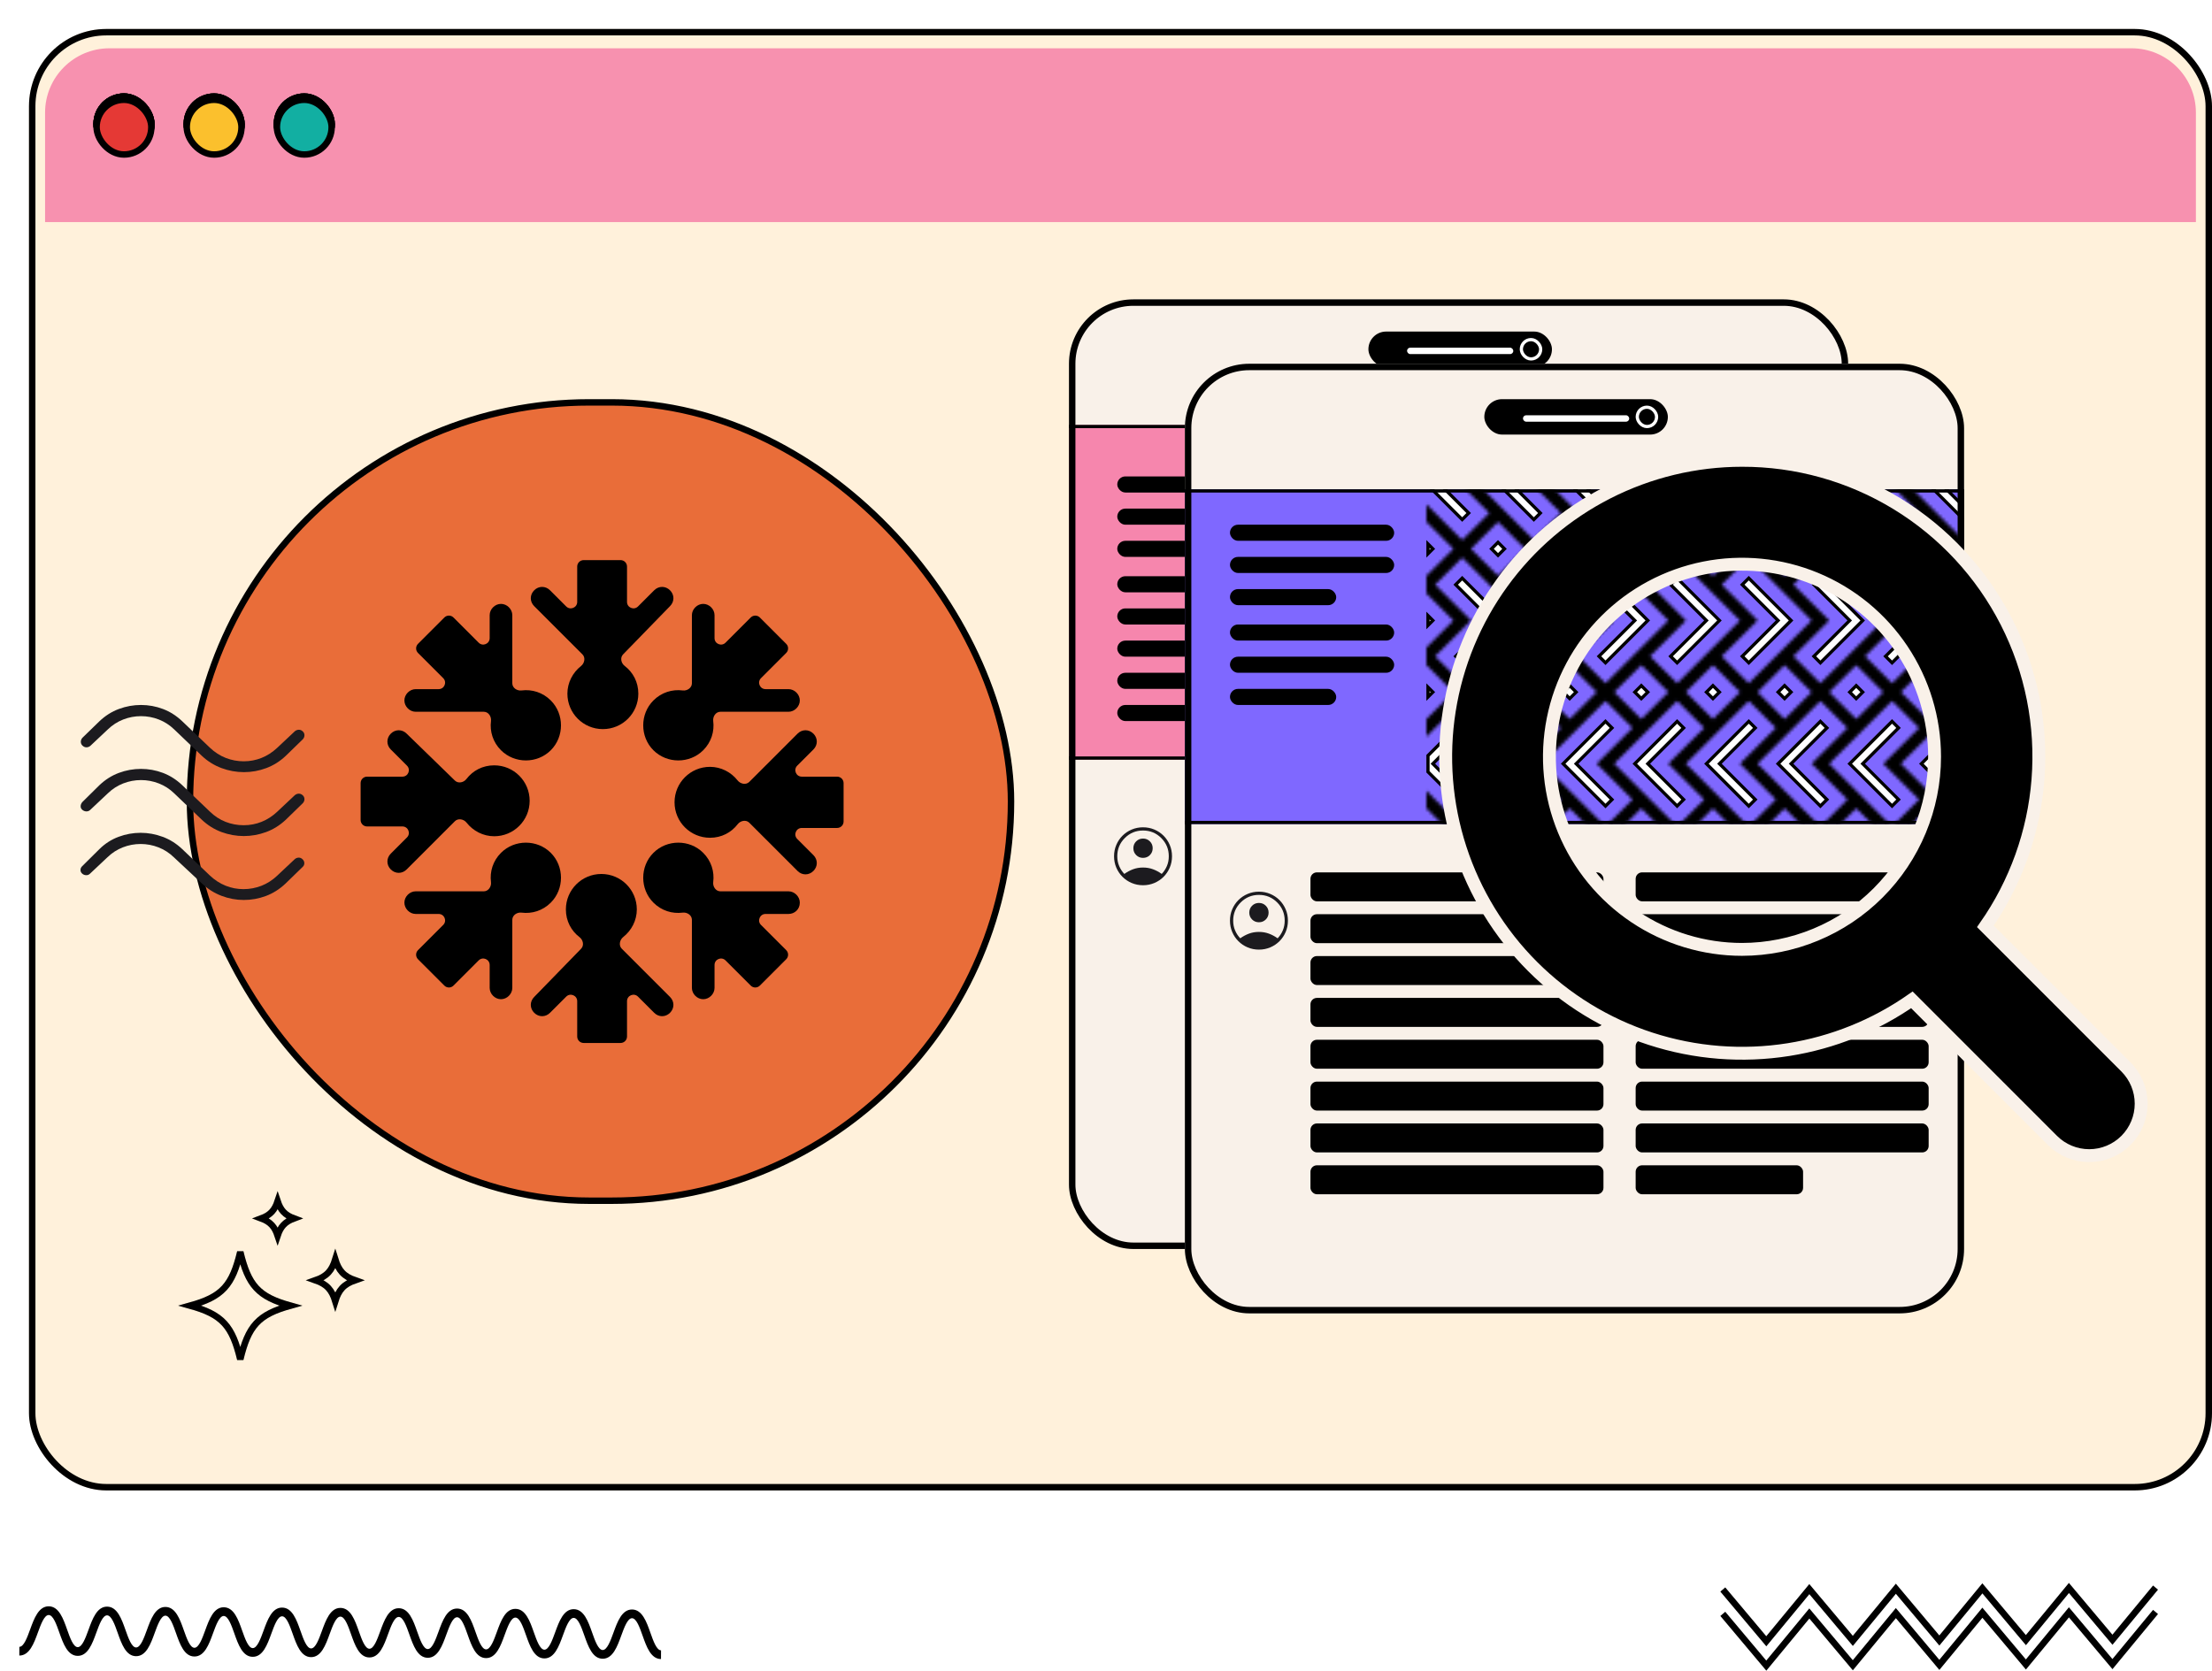 <svg width="687" height="519" viewBox="0 0 687 519" fill="none" xmlns="http://www.w3.org/2000/svg">
<path d="M15.143 499C18.297 499.017 19.649 502.847 20.843 506.225C21.745 508.781 22.768 511.679 24.145 511.687C25.521 511.695 26.572 508.808 27.5 506.262C28.725 502.896 30.115 499.082 33.268 499.1C36.424 499.117 37.775 502.945 38.967 506.324C39.869 508.881 40.892 511.778 42.268 511.785C43.644 511.793 44.695 508.908 45.621 506.362C46.847 502.996 48.236 499.183 51.391 499.198C54.544 499.216 55.896 503.045 57.087 506.425C57.988 508.981 59.011 511.876 60.385 511.884C61.76 511.891 62.811 509.007 63.737 506.461C64.963 503.096 66.351 499.281 69.505 499.298C72.659 499.315 74.009 503.145 75.201 506.523C76.104 509.079 77.127 511.977 78.503 511.984C79.877 511.991 80.928 509.105 81.855 506.559C83.08 503.194 84.469 499.379 87.623 499.397C90.777 499.414 92.129 503.243 93.321 506.621C94.223 509.18 95.245 512.075 96.621 512.084C97.996 512.091 99.047 509.205 99.975 506.659C101.2 503.294 102.588 499.479 105.743 499.496C108.896 499.514 110.247 503.343 111.439 506.722C112.34 509.278 113.363 512.174 114.737 512.182C116.112 512.189 117.163 509.303 118.089 506.757C119.315 503.393 120.703 499.578 123.857 499.595C127.011 499.612 128.363 503.442 129.555 506.821C130.456 509.376 131.479 512.275 132.853 512.282C134.228 512.289 135.279 509.403 136.205 506.857C137.431 503.493 138.819 499.677 141.975 499.695C145.127 499.71 146.477 503.541 147.668 506.919C148.571 509.476 149.592 512.373 150.967 512.381C152.341 512.388 153.391 509.503 154.317 506.957C155.543 503.591 156.932 499.776 160.087 499.793C163.239 499.811 164.589 503.64 165.78 507.02C166.683 509.576 167.703 512.471 169.079 512.48C170.452 512.487 171.503 509.601 172.428 507.056C173.653 503.689 175.041 499.876 178.196 499.893C181.349 499.91 182.7 503.74 183.891 507.119C184.792 509.674 185.813 512.572 187.187 512.578C188.561 512.586 189.612 509.701 190.539 507.155C191.763 503.789 193.152 499.974 196.307 499.992C199.46 500.008 200.812 503.84 202.003 507.218C202.905 509.774 203.927 512.67 205.303 512.679L205.289 515.385C202.135 515.369 200.784 511.539 199.591 508.161C198.691 505.605 197.668 502.707 196.293 502.698C194.919 502.693 193.868 505.577 192.94 508.124C191.716 511.489 190.327 515.303 187.173 515.287C184.02 515.268 182.669 511.44 181.48 508.061C180.577 505.504 179.556 502.609 178.183 502.6C176.808 502.593 175.757 505.479 174.831 508.023C173.605 511.39 172.217 515.205 169.064 515.187C165.912 515.17 164.56 511.341 163.368 507.962C162.468 505.406 161.447 502.509 160.072 502.502C158.697 502.494 157.647 505.381 156.72 507.925C155.495 511.291 154.105 515.105 150.953 515.089C147.8 515.072 146.448 511.24 145.257 507.862C144.356 505.306 143.335 502.409 141.96 502.401C140.585 502.395 139.535 505.281 138.608 507.827C137.383 511.191 135.993 515.006 132.84 514.989C129.687 514.972 128.336 511.142 127.144 507.764C126.241 505.207 125.219 502.311 123.844 502.303C122.469 502.296 121.419 505.181 120.492 507.726C119.267 511.093 117.877 514.908 114.724 514.889C111.569 514.872 110.219 511.044 109.027 507.664C108.125 505.108 107.103 502.211 105.729 502.204C104.353 502.196 103.303 505.083 102.376 507.628C101.151 510.995 99.761 514.808 96.608 514.791C93.453 514.774 92.101 510.944 90.909 507.566C90.008 505.009 88.985 502.112 87.609 502.105C86.235 502.098 85.184 504.982 84.257 507.529C83.032 510.894 81.643 514.708 78.488 514.691C75.335 514.675 73.983 510.844 72.791 507.466C71.889 504.91 70.867 502.014 69.491 502.005C68.117 501.998 67.067 504.884 66.14 507.43C64.915 510.795 63.525 514.61 60.372 514.592C57.219 514.575 55.868 510.746 54.676 507.368C53.773 504.811 52.752 501.914 51.377 501.907C50.001 501.898 48.951 504.785 48.024 507.33C46.799 510.697 45.409 514.51 42.255 514.494C39.1 514.475 37.748 510.647 36.556 507.267C35.653 504.711 34.631 501.816 33.255 501.807C31.879 501.8 30.828 504.684 29.901 507.232C28.676 510.596 27.287 514.411 24.132 514.394C20.977 514.377 19.624 510.547 18.432 507.169C17.529 504.613 16.507 501.715 15.128 501.708C13.752 501.699 12.7 504.586 11.772 507.134C10.545 510.498 9.156 514.312 6 514.294L6.013 511.587C7.391 511.594 8.443 508.71 9.369 506.162C10.596 502.798 11.987 498.983 15.143 499Z" fill="black"/>
<path d="M548.582 511.432L534.301 494.428L535.83 493.125L548.567 508.291L561.933 492.088L575.441 508.172L588.809 491.969L602.313 508.054L615.68 491.85L629.192 507.935L642.559 491.732L656.076 507.817L668.689 492.539L670.23 493.828L656.089 510.957L642.573 494.873L629.206 511.076L615.694 494.992L602.327 511.195L588.822 495.11L575.455 511.313L561.947 495.229L548.582 511.432Z" fill="black"/>
<path d="M548.582 519L534.301 501.996L535.83 500.693L548.567 515.86L561.933 499.656L575.441 515.74L588.809 499.537L602.313 515.622L615.68 499.419L629.192 515.504L642.559 499.3L656.076 515.385L668.689 500.107L670.23 501.397L656.089 518.526L642.573 502.441L629.206 518.644L615.694 502.56L602.327 518.763L588.822 502.679L575.455 518.882L561.947 502.797L548.582 519Z" fill="black"/>
<g filter="url(#filter0_d_6788_14239)">
<rect width="678" height="454" rx="24" fill="#FFF1DB"/>
<rect x="1" y="1" width="676" height="452" rx="23" stroke="black" stroke-width="2"/>
<path d="M5 26C5 14.954 13.954 6 25 6H653C664.046 6 673 14.954 673 26V60H5V26Z" fill="#F791AF"/>
<rect x="21" y="21" width="17" height="17" rx="8.5" fill="#E53935"/>
<rect x="21" y="21" width="17" height="17" rx="8.5" stroke="black" stroke-width="2"/>
<rect x="21" y="21" width="17" height="17" rx="8.5" fill="#E53935"/>
<rect x="21" y="21" width="17" height="17" rx="8.5" stroke="black" stroke-width="2"/>
<rect x="77" y="21" width="17" height="17" rx="8.5" fill="#12AFA2"/>
<rect x="77" y="21" width="17" height="17" rx="8.5" fill="#12AFA2"/>
<rect x="77" y="21" width="17" height="17" rx="8.5" stroke="black" stroke-width="2"/>
<rect x="49" y="21" width="17" height="17" rx="8.5" fill="#FBC02D"/>
<rect x="49" y="21" width="17" height="17" rx="8.5" stroke="black" stroke-width="2"/>
<rect x="21" y="21" width="17" height="17" rx="8.5" fill="#E53935"/>
<rect x="21" y="21" width="17" height="17" rx="8.5" stroke="black" stroke-width="2"/>
<rect x="77" y="21" width="17" height="17" rx="8.5" fill="#12AFA2"/>
<rect x="77" y="21" width="17" height="17" rx="8.5" fill="#12AFA2"/>
<rect x="77" y="21" width="17" height="17" rx="8.5" stroke="black" stroke-width="2"/>
<rect x="49" y="21" width="17" height="17" rx="8.5" fill="#FBC02D"/>
<rect x="49" y="21" width="17" height="17" rx="8.5" stroke="black" stroke-width="2"/>
<rect x="21" y="21" width="17" height="17" rx="8.5" fill="#E53935"/>
<rect x="21" y="21" width="17" height="17" rx="8.5" stroke="black" stroke-width="2"/>
<rect x="77" y="21" width="17" height="17" rx="8.5" fill="#12AFA2"/>
<rect x="77" y="21" width="17" height="17" rx="8.5" fill="#12AFA2"/>
<rect x="77" y="21" width="17" height="17" rx="8.5" stroke="black" stroke-width="2"/>
<rect x="49" y="21" width="17" height="17" rx="8.5" fill="#FBC02D"/>
<rect x="49" y="21" width="17" height="17" rx="8.5" stroke="black" stroke-width="2"/>
<rect x="21" y="22" width="17" height="17" rx="8.5" fill="#E53935"/>
<rect x="21" y="22" width="17" height="17" rx="8.5" stroke="black" stroke-width="2"/>
<rect x="77" y="22" width="17" height="17" rx="8.5" fill="#12AFA2"/>
<rect x="77" y="22" width="17" height="17" rx="8.5" fill="#12AFA2"/>
<rect x="77" y="22" width="17" height="17" rx="8.5" stroke="black" stroke-width="2"/>
<rect x="49" y="22" width="17" height="17" rx="8.5" fill="#FBC02D"/>
<rect x="49" y="22" width="17" height="17" rx="8.5" stroke="black" stroke-width="2"/>
<rect x="50" y="116" width="255" height="248" rx="124" fill="#E96D39"/>
<rect x="50" y="116" width="255" height="248" rx="124" stroke="black" stroke-width="2"/>
<path d="M199.096 305.625C200.502 304.219 200.502 302.11 199.096 300.703L184.108 285.715C183.099 284.706 183.446 282.966 184.568 282.083C187.132 280.065 188.783 276.928 188.783 273.516C188.783 267.422 183.862 262.5 177.768 262.5C171.674 262.5 166.752 267.422 166.752 273.516C166.752 277.118 168.413 280.167 170.991 282.13C172.117 282.988 172.475 284.698 171.488 285.712L156.908 300.703C155.502 302.11 155.502 304.219 156.908 305.625C158.314 307.032 160.424 307.032 161.83 305.625L166.853 300.602C168.113 299.342 170.268 300.234 170.268 302.016V313C170.268 314.105 171.163 315 172.268 315H183.737C184.841 315 185.737 314.105 185.737 313V302.016C185.737 300.234 187.891 299.342 189.151 300.602L194.174 305.625C195.58 307.032 197.69 307.032 199.096 305.625Z" fill="black"/>
<path d="M199.096 174.375C197.69 172.969 195.58 172.969 194.174 174.375L189.151 179.398C187.891 180.658 185.737 179.766 185.737 177.984V167C185.737 165.895 184.841 165 183.737 165H172.268C171.163 165 170.268 165.895 170.268 167V177.984C170.268 179.766 168.113 180.658 166.853 179.398L161.83 174.375C160.424 172.969 158.314 172.969 156.908 174.375C155.502 175.781 155.502 177.891 156.908 179.297L171.896 194.285C172.906 195.294 172.558 197.035 171.437 197.917C168.872 199.935 167.221 203.072 167.221 206.485C167.221 212.578 172.143 217.5 178.236 217.5C184.33 217.5 189.252 212.578 189.252 206.485C189.252 202.882 187.591 199.833 185.013 197.87C183.887 197.013 183.529 195.302 184.516 194.288L199.096 179.297C200.502 177.891 200.502 175.781 199.096 174.375Z" fill="black"/>
<path d="M129.01 297.178C129.791 297.959 131.057 297.959 131.838 297.178L139.666 289.35C140.926 288.09 143.08 288.982 143.08 290.764V297.889C143.08 299.764 144.721 301.405 146.596 301.405C148.471 301.405 150.112 299.764 150.112 297.889V276.735C150.112 275.311 151.578 274.332 152.99 274.511C156.208 274.92 159.549 273.92 162.065 271.404C166.284 267.186 166.284 260.154 162.065 255.936C157.846 251.717 150.815 251.717 146.596 255.936C144.081 258.451 143.08 261.792 143.489 265.01C143.669 266.422 142.689 267.889 141.266 267.889H120.111C118.236 267.889 116.596 269.529 116.596 271.404C116.596 273.279 118.236 274.92 120.111 274.92H127.236C129.018 274.92 129.91 277.074 128.65 278.334L120.822 286.162C120.041 286.943 120.041 288.21 120.822 288.991L129.01 297.178Z" fill="black"/>
<path d="M226.991 182.822C226.21 182.041 224.943 182.041 224.162 182.822L216.334 190.65C215.074 191.91 212.92 191.018 212.92 189.236V182.111C212.92 180.236 211.279 178.596 209.404 178.596C207.529 178.596 205.889 180.236 205.889 182.111V203.266C205.889 204.689 204.422 205.669 203.01 205.489C199.792 205.08 196.451 206.081 193.936 208.596C189.717 212.815 189.717 219.846 193.936 224.065C198.154 228.284 205.186 228.284 209.404 224.065C211.92 221.549 212.92 218.208 212.511 214.99C212.332 213.578 213.311 212.112 214.735 212.112H235.889C237.764 212.112 239.405 210.471 239.405 208.596C239.405 206.721 237.764 205.08 235.889 205.08H228.764C226.982 205.08 226.09 202.926 227.35 201.666L235.178 193.838C235.959 193.057 235.959 191.791 235.178 191.01L226.991 182.822Z" fill="black"/>
<path d="M115.984 247.737C117.766 247.737 118.658 249.891 117.398 251.151L112.375 256.174C110.969 257.58 110.969 259.69 112.375 261.096C113.781 262.502 115.891 262.502 117.297 261.096L132.285 246.108C133.294 245.099 135.035 245.446 135.917 246.568C137.935 249.132 141.072 250.783 144.485 250.783C150.578 250.783 155.5 245.862 155.5 239.768C155.5 233.674 150.578 228.752 144.485 228.752C140.882 228.752 137.833 230.413 135.87 232.991C135.013 234.117 133.302 234.475 132.288 233.488L117.297 218.908C115.891 217.502 113.781 217.502 112.375 218.908C110.969 220.314 110.969 222.424 112.375 223.83L117.398 228.853C118.658 230.113 117.766 232.268 115.984 232.268H105C103.895 232.268 103 233.163 103 234.268V245.737C103 246.841 103.895 247.737 105 247.737H115.984Z" fill="black"/>
<path d="M146.596 224.065C150.815 228.284 157.846 228.284 162.065 224.065C166.284 219.846 166.284 212.815 162.065 208.596C159.549 206.081 156.208 205.08 152.99 205.489C151.578 205.669 150.112 204.689 150.112 203.266V182.111C150.112 180.236 148.471 178.596 146.596 178.596C144.721 178.596 143.08 180.236 143.08 182.111V189.236C143.08 191.018 140.926 191.91 139.666 190.65L131.838 182.822C131.057 182.041 129.791 182.041 129.01 182.822L120.822 191.01C120.041 191.791 120.041 193.057 120.822 193.838L128.65 201.666C129.91 202.926 129.018 205.08 127.236 205.08H120.111C118.236 205.08 116.596 206.721 116.596 208.596C116.596 210.471 118.236 212.112 120.111 212.112H141.266C142.689 212.112 143.669 213.578 143.489 214.99C143.08 218.208 144.081 221.549 146.596 224.065Z" fill="black"/>
<path d="M239.405 271.404C239.405 269.529 237.764 267.889 235.889 267.889H214.735C213.311 267.889 212.332 266.422 212.511 265.01C212.92 261.792 211.92 258.451 209.404 255.936C205.186 251.717 198.154 251.717 193.936 255.936C189.717 260.154 189.717 267.186 193.936 271.404C196.451 273.92 199.792 274.92 203.01 274.511C204.422 274.332 205.889 275.311 205.889 276.735V297.889C205.889 299.764 207.529 301.405 209.404 301.405C211.279 301.405 212.92 299.764 212.92 297.889V290.764C212.92 288.982 215.074 288.09 216.334 289.35L224.162 297.178C224.943 297.959 226.21 297.959 226.991 297.178L235.178 288.991C235.959 288.21 235.959 286.943 235.178 286.162L227.35 278.334C226.09 277.074 226.982 274.92 228.764 274.92H235.889C237.764 274.92 239.405 273.514 239.405 271.404Z" fill="black"/>
<path d="M253 234.268C253 233.163 252.105 232.268 251 232.268H240.016C238.234 232.268 237.342 230.113 238.602 228.853L243.625 223.83C245.032 222.424 245.032 220.314 243.625 218.908C242.219 217.502 240.11 217.502 238.703 218.908L223.715 233.896C222.706 234.906 220.966 234.558 220.083 233.437C218.065 230.872 214.928 229.221 211.516 229.221C205.422 229.221 200.5 234.143 200.5 240.236C200.5 246.33 205.422 251.252 211.516 251.252C215.102 251.252 218.139 249.606 220.103 247.049C220.972 245.917 222.706 245.567 223.715 246.577L238.703 261.565C240.11 262.971 242.219 262.971 243.625 261.565C245.032 260.158 245.032 258.049 243.625 256.643L238.602 251.619C237.342 250.36 238.234 248.205 240.016 248.205H251C252.105 248.205 253 247.31 253 246.205V234.268Z" fill="black"/>
<g clip-path="url(#clip0_6788_14239)">
<path d="M72.135 369.505C73.509 368.994 74.591 368.362 75.443 367.434C76.229 366.577 76.779 365.51 77.226 364.169C77.674 365.51 78.224 366.577 79.009 367.433C79.861 368.362 80.942 368.994 82.315 369.505C80.941 370.017 79.86 370.648 79.008 371.577C78.222 372.433 77.671 373.501 77.224 374.842C76.777 373.501 76.227 372.434 75.441 371.577C74.59 370.648 73.508 370.017 72.135 369.505Z" stroke="black" stroke-width="2"/>
<path d="M60.69 402.11C58.279 399.481 54.935 397.958 50.053 396.597C54.935 395.235 58.279 393.713 60.69 391.084C63.03 388.532 64.407 385.025 65.629 379.925C66.851 385.025 68.229 388.532 70.569 391.084C72.98 393.713 76.324 395.235 81.206 396.597C76.324 397.958 72.98 399.481 70.569 402.11C68.229 404.662 66.851 408.168 65.629 413.268C64.407 408.168 63.03 404.662 60.69 402.11Z" stroke="black" stroke-width="2"/>
<path d="M60.69 402.11C58.279 399.481 54.935 397.958 50.053 396.597C54.935 395.235 58.279 393.713 60.69 391.084C63.03 388.532 64.407 385.025 65.629 379.925C66.851 385.025 68.229 388.532 70.569 391.084C72.98 393.713 76.324 395.235 81.206 396.597C76.324 397.958 72.98 399.481 70.569 402.11C68.229 404.662 66.851 408.168 65.629 413.268C64.407 408.168 63.03 404.662 60.69 402.11Z" stroke="black" stroke-opacity="0.2" stroke-width="2"/>
<path d="M93.015 391.155C91.998 390.046 90.684 389.315 88.975 388.717C90.684 388.12 91.998 387.388 93.015 386.279C93.963 385.245 94.606 383.931 95.131 382.238C95.656 383.931 96.299 385.245 97.247 386.279C98.264 387.388 99.578 388.12 101.287 388.717C99.578 389.315 98.264 390.046 97.247 391.155C96.299 392.19 95.656 393.503 95.131 395.197C94.606 393.503 93.963 392.19 93.015 391.155Z" stroke="black" stroke-width="2"/>
</g>
<path d="M79.765 225.792C77.968 227.496 75.949 228.767 73.709 229.607C71.467 230.446 69.153 230.865 66.764 230.865C64.376 230.865 62.052 230.445 59.791 229.604C57.53 228.764 55.492 227.493 53.676 225.792L45.095 217.588C43.697 216.237 42.108 215.213 40.327 214.517C38.545 213.822 36.7 213.475 34.792 213.475C32.884 213.475 31.041 213.822 29.261 214.517C27.481 215.213 25.894 216.237 24.498 217.588L19.121 222.645C18.776 222.965 18.368 223.135 17.898 223.155C17.428 223.174 16.996 222.993 16.603 222.611C16.269 222.285 16.102 221.894 16.102 221.437C16.102 220.98 16.269 220.564 16.603 220.188L21.867 215.073C23.679 213.345 25.698 212.068 27.924 211.24C30.15 210.413 32.438 210 34.786 210C37.134 210 39.405 210.413 41.599 211.24C43.793 212.068 45.797 213.345 47.612 215.073L56.194 223.276C57.682 224.689 59.321 225.746 61.112 226.448C62.903 227.149 64.764 227.5 66.694 227.5C68.625 227.5 70.473 227.147 72.238 226.442C74.004 225.737 75.636 224.682 77.133 223.276L82.511 218.22C82.853 217.9 83.265 217.726 83.745 217.698C84.225 217.67 84.662 217.847 85.055 218.228C85.389 218.554 85.557 218.945 85.557 219.402C85.557 219.859 85.389 220.275 85.055 220.651L79.765 225.792ZM79.765 245.647C77.93 247.375 75.888 248.652 73.636 249.48C71.385 250.307 69.079 250.72 66.721 250.72C64.362 250.72 62.057 250.307 59.805 249.48C57.554 248.652 55.511 247.375 53.676 245.647L45.095 237.444C43.697 236.092 42.108 235.069 40.327 234.373C38.545 233.677 36.7 233.33 34.792 233.33C32.884 233.33 31.041 233.677 29.261 234.373C27.481 235.069 25.894 236.092 24.498 237.444L19.032 242.585C18.698 242.904 18.308 243.064 17.862 243.064C17.416 243.064 16.996 242.912 16.603 242.607C16.21 242.273 16.024 241.879 16.045 241.426C16.065 240.973 16.242 240.549 16.577 240.154L21.867 234.929C23.679 233.201 25.698 231.924 27.924 231.096C30.15 230.269 32.438 229.856 34.786 229.856C37.134 229.856 39.405 230.269 41.599 231.096C43.793 231.924 45.797 233.201 47.612 234.929L56.194 243.132C57.647 244.545 59.267 245.602 61.056 246.304C62.843 247.005 64.717 247.356 66.677 247.356C68.637 247.356 70.495 247.003 72.252 246.298C74.009 245.593 75.636 244.538 77.133 243.132L82.511 238.075C82.853 237.755 83.265 237.581 83.745 237.554C84.225 237.526 84.662 237.703 85.055 238.084C85.389 238.41 85.557 238.801 85.557 239.258C85.557 239.715 85.389 240.131 85.055 240.507L79.765 245.647ZM79.65 265.503C77.817 267.231 75.794 268.508 73.58 269.336C71.366 270.163 69.079 270.576 66.721 270.576C64.362 270.576 62.056 270.149 59.803 269.293C57.549 268.438 55.507 267.147 53.676 265.419L44.98 257.3C43.583 255.948 41.993 254.925 40.212 254.229C38.43 253.533 36.585 253.186 34.678 253.186C32.77 253.186 30.926 253.533 29.146 254.229C27.367 254.925 25.779 255.948 24.384 257.3L18.918 262.441C18.584 262.76 18.179 262.906 17.704 262.878C17.228 262.85 16.818 262.671 16.474 262.342C16.15 262.032 15.992 261.664 16 261.238C16.009 260.811 16.172 260.438 16.489 260.119L21.867 254.785C23.618 253.057 25.608 251.78 27.836 250.952C30.064 250.125 32.346 249.711 34.682 249.711C36.993 249.711 39.269 250.125 41.512 250.952C43.755 251.78 45.788 253.057 47.612 254.785L56.194 262.988C57.691 264.394 59.323 265.449 61.089 266.154C62.854 266.859 64.702 267.211 66.632 267.211C68.563 267.211 70.424 266.86 72.215 266.16C74.006 265.458 75.645 264.401 77.133 262.988L82.511 257.931C82.856 257.611 83.263 257.441 83.734 257.422C84.204 257.402 84.623 257.58 84.991 257.957C85.331 258.281 85.506 258.669 85.516 259.121C85.525 259.573 85.362 259.958 85.028 260.279L79.65 265.503Z" fill="#1C1B1F"/>
<g clip-path="url(#clip1_6788_14239)">
<rect x="323" y="84" width="242" height="295" rx="20" fill="#F9F1E9"/>
<rect x="416" y="94" width="57" height="11" rx="5.5" fill="black"/>
<rect x="463.5" y="96.5" width="6" height="6" rx="3" fill="black"/>
<rect x="463.5" y="96.5" width="6" height="6" rx="3" stroke="white"/>
<rect x="428" y="99" width="33" height="2" rx="1" fill="white"/>
<g clip-path="url(#clip2_6788_14239)">
<rect x="314" y="123" width="251" height="104" fill="#F686AD"/>
<rect x="338" y="149" width="51" height="5" rx="2.5" fill="black"/>
<rect x="338" y="139" width="51" height="5" rx="2.5" fill="black"/>
<rect x="338" y="159" width="33" height="5" rx="2.5" fill="black"/>
<path d="M411.145 130.376L409.125 132.396L398.5 121.771V116.731L409.125 106.106L411.145 108.126L400.374 118.897L400.02 119.251L400.374 119.604L411.145 130.376Z" fill="white" stroke="black"/>
<path d="M422.624 119.604L433.396 130.376L431.376 132.396L418.231 119.251L431.376 106.106L433.396 108.126L422.624 118.897L422.271 119.251L422.624 119.604Z" fill="white" stroke="black"/>
<path d="M440.481 119.251L453.626 106.106L455.646 108.126L444.874 118.897L444.521 119.251L444.874 119.604L455.646 130.376L453.626 132.396L440.481 119.251Z" fill="white" stroke="black"/>
<path d="M462.731 119.251L475.876 106.106L477.896 108.126L467.124 118.897L466.771 119.251L467.124 119.604L477.896 130.376L475.876 132.396L462.731 119.251Z" fill="white" stroke="black"/>
<path d="M464.749 143.519L462.736 141.506L464.756 139.486L466.769 141.499L464.749 143.519Z" fill="white" stroke="black"/>
<path d="M486.999 143.519L484.986 141.507L486.999 139.494L489.011 141.507L486.999 143.519Z" fill="white" stroke="black"/>
<path d="M484.981 119.251L498.126 106.106L500.146 108.126L489.374 118.897L489.021 119.251L489.374 119.604L500.146 130.376L498.126 132.396L484.981 119.251Z" fill="white" stroke="black"/>
<path d="M484.627 163.397L473.856 152.626L475.876 150.606L489.021 163.751L475.876 176.896L473.856 174.876L484.627 164.104L484.981 163.751L484.627 163.397Z" fill="white" stroke="black"/>
<path d="M486.999 188.019L484.986 186.007L486.999 183.994L489.011 186.007L486.999 188.019Z" fill="white" stroke="black"/>
<path d="M464.749 188.019L462.736 186.006L464.756 183.986L466.769 185.999L464.749 188.019Z" fill="white" stroke="black"/>
<path d="M462.377 163.397L451.606 152.626L453.626 150.606L466.771 163.751L453.626 176.896L451.606 174.876L462.377 164.104L462.731 163.751L462.377 163.397Z" fill="white" stroke="black"/>
<path d="M442.499 143.519L440.486 141.506L442.506 139.486L444.519 141.499L442.499 143.519Z" fill="white" stroke="black"/>
<path d="M440.127 163.397L429.356 152.626L431.376 150.606L444.521 163.751L431.376 176.896L429.356 174.876L440.127 164.104L440.481 163.751L440.127 163.397Z" fill="white" stroke="black"/>
<path d="M418.236 141.493L420.249 139.481L422.269 141.501L420.256 143.513L418.236 141.493Z" fill="white" stroke="black"/>
<path d="M398.5 143.021V139.981L400.02 141.501L398.5 143.021Z" fill="white" stroke="black"/>
<path d="M398.5 165.271V162.231L400.02 163.751L398.5 165.271Z" fill="white" stroke="black"/>
<path d="M417.877 163.397L407.106 152.626L409.126 150.606L422.271 163.751L409.126 176.896L407.106 174.876L417.877 164.104L418.231 163.751L417.877 163.397Z" fill="white" stroke="black"/>
<path d="M398.5 187.521V184.481L400.02 186.001L398.5 187.521Z" fill="white" stroke="black"/>
<path d="M507.231 119.251L520.376 106.106L522.396 108.126L511.624 118.897L511.271 119.251L511.624 119.604L522.396 130.376L520.376 132.396L507.231 119.251Z" fill="white" stroke="black"/>
<path d="M529.481 119.251L542.626 106.106L544.646 108.126L533.874 118.897L533.521 119.251L533.874 119.604L544.646 130.376L542.626 132.396L529.481 119.251Z" fill="white" stroke="black"/>
<path d="M556.124 119.604L566.896 130.376L564.876 132.396L551.731 119.251L564.876 106.106L566.896 108.126L556.124 118.897L555.771 119.251L556.124 119.604Z" fill="white" stroke="black"/>
<mask id="path-64-inside-1_6788_14239" fill="white">
<path d="M562.148 97L553.75 105.398L545.352 97H539.905L531.5 105.398L523.102 97H517.655L509.25 105.398L500.852 97H495.405L487 105.398L478.602 97H473.155L464.75 105.398L456.352 97H450.905L442.5 105.398L434.102 97H428.656L420.25 105.398L411.852 97H406.398L398 105.398V110.844L409.125 99.719L417.523 108.117L406.398 119.25L417.523 130.375L409.125 138.773L398 127.648V133.094L406.398 141.5L398 149.898V155.344L406.398 163.742L398 172.148V177.594L406.398 186L398 194.398V199.844L409.125 188.719L417.523 197.117L406.398 208.25L417.523 219.375L409.125 227.773L398 216.648V222.094L406.398 230.5L398 238.898V244.344L406.398 252.742L398 261.148V266.594L406.398 275H411.844L420.242 266.602L428.648 275H434.094L442.492 266.602L450.898 275H456.344L464.742 266.602L473.148 275H478.594L487 266.602L495.398 275H500.844L509.242 266.602L517.648 275H523.094L531.492 266.602L539.898 275H545.344L553.742 266.602L562.148 275H567.594L576 266.602V261.155L564.875 272.28L556.477 263.883L567.602 252.758L556.477 241.633L564.875 233.235L576 244.352V238.905L567.602 230.5L576 222.102V216.655L567.602 208.258L576 199.852V194.405L567.602 186L576 177.602V172.155L564.875 183.28L556.477 174.883L567.602 163.758L556.477 152.633L564.875 144.235L576 155.352V149.905L567.602 141.5L576 133.102V127.656L567.602 119.258L576 110.852V105.398L567.602 97H562.148ZM542.625 99.727L551.023 108.125L539.898 119.25L551.023 130.375L542.625 138.773L523.102 119.25L542.625 99.727ZM434.102 208.25L453.625 188.727L462.023 197.125L450.898 208.25L462.023 219.375L453.625 227.773L434.102 208.25ZM450.898 230.5L442.5 238.897L434.102 230.5L442.5 222.102L450.898 230.5ZM422.978 174.875L434.103 163.75L422.978 152.625L431.376 144.227L450.898 163.75L431.376 183.273L422.978 174.875ZM450.898 141.5L442.5 149.898L434.102 141.5L442.5 133.102L450.898 141.5ZM473.148 141.5L464.75 149.898L456.352 141.5L464.75 133.102L473.148 141.5ZM495.398 141.5L487 149.898L478.602 141.5L487 133.102L495.398 141.5ZM517.648 141.5L509.25 149.898L500.852 141.5L509.25 133.102L517.648 141.5ZM517.648 163.75L498.125 183.273L489.727 174.875L500.852 163.75L489.727 152.625L498.125 144.227L517.648 163.75ZM509.25 177.602L517.648 186L509.25 194.398L500.852 186L509.25 177.602ZM495.398 186L487 194.398L478.602 186L487 177.602L495.398 186ZM495.398 163.75L475.875 183.273L467.477 174.875L478.602 163.75L467.477 152.625L475.875 144.227L495.398 163.75ZM473.148 186L464.75 194.398L456.352 186L464.75 177.602L473.148 186ZM473.148 163.75L453.625 183.273L445.227 174.875L456.352 163.75L445.227 152.625L453.625 144.227L473.148 163.75ZM434.103 186L442.501 177.602L450.898 186L442.501 194.398L434.103 186ZM464.75 222.102L473.148 230.5L464.75 238.898L456.352 230.5L464.75 222.102ZM456.352 208.25L475.875 188.727L484.273 197.125L473.148 208.25L484.273 219.375L475.875 227.773L456.352 208.25ZM487 222.102L495.398 230.5L487 238.898L478.602 230.5L487 222.102ZM478.602 208.25L498.125 188.727L506.523 197.125L495.398 208.25L506.523 219.375L498.125 227.773L478.602 208.25ZM509.25 222.102L517.648 230.5L509.25 238.898L500.852 230.5L509.25 222.102ZM500.852 208.25L520.375 188.727L528.773 197.125L517.648 208.25L528.773 219.375L520.375 227.773L500.852 208.25ZM531.5 222.102L539.897 230.5L531.5 238.898L523.102 230.5L531.5 222.102ZM523.102 208.25L542.625 188.727L551.022 197.125L539.897 208.25L551.022 219.375L542.625 227.773L523.102 208.25ZM531.5 194.398L523.102 186L531.5 177.602L539.897 186L531.5 194.398ZM520.375 183.273L511.977 174.875L523.102 163.75L511.977 152.625L520.375 144.227L539.897 163.75L520.375 183.273ZM523.102 141.5L531.5 133.102L539.897 141.5L531.5 149.898L523.102 141.5ZM520.375 99.728L528.773 108.125L517.648 119.25L528.773 130.375L520.375 138.773L500.852 119.25L520.375 99.728ZM498.125 99.728L506.523 108.125L495.398 119.25L506.523 130.375L498.125 138.773L478.602 119.25L498.125 99.728ZM475.875 99.728L484.273 108.125L473.148 119.25L484.273 130.375L475.875 138.773L456.352 119.25L475.875 99.728ZM453.625 99.728L462.023 108.125L450.898 119.25L462.023 130.375L453.625 138.773L434.102 119.25L453.625 99.728ZM411.852 119.25L431.375 99.728L439.773 108.125L428.648 119.25L439.773 130.375L431.375 138.773L411.852 119.25ZM420.25 133.103L428.648 141.5L420.25 149.898L411.852 141.5L420.25 133.103ZM400.727 174.875L411.852 163.75L400.727 152.625L409.125 144.227L428.648 163.75L409.125 183.273L400.727 174.875ZM411.852 186L420.25 177.602L428.648 186L420.25 194.398L411.852 186ZM411.852 208.25L431.375 188.727L439.773 197.125L428.648 208.25L439.773 219.375L431.375 227.773L411.852 208.25ZM420.25 222.102L428.648 230.5L420.25 238.898L411.852 230.5L420.25 222.102ZM409.125 272.272L400.727 263.875L411.852 252.75L400.727 241.625L409.125 233.227L428.648 252.75L409.125 272.272ZM431.375 272.272L422.977 263.875L434.102 252.75L422.977 241.625L431.375 233.227L450.898 252.75L431.375 272.272ZM453.625 272.272L445.227 263.875L456.352 252.75L445.227 241.625L453.625 233.227L473.148 252.75L453.625 272.272ZM475.875 272.272L467.477 263.875L478.602 252.75L467.477 241.625L475.875 233.227L495.398 252.75L475.875 272.272ZM498.125 272.272L489.727 263.875L500.852 252.75L489.727 241.625L498.125 233.227L517.648 252.75L498.125 272.272ZM520.375 272.272L511.977 263.875L523.102 252.75L511.977 241.625L520.375 233.227L539.898 252.75L520.375 272.272ZM562.147 252.75L542.625 272.272L534.227 263.875L545.352 252.75L534.227 241.625L542.625 233.227L562.147 252.75ZM553.75 238.897L545.352 230.5L553.75 222.102L562.147 230.5L553.75 238.897ZM573.272 197.125L562.147 208.25L573.272 219.375L564.875 227.773L545.352 208.25L564.875 188.727L573.272 197.125ZM562.147 186L553.75 194.398L545.352 186L553.75 177.602L562.147 186ZM562.147 163.75L542.625 183.273L534.227 174.875L545.352 163.75L534.227 152.625L542.625 144.227L562.147 163.75ZM553.75 149.898L545.352 141.5L553.75 133.102L562.147 141.5L553.75 149.898ZM562.147 119.25L573.272 130.375L564.875 138.773L545.352 119.25L564.875 99.727L573.272 108.125L562.147 119.25Z"/>
</mask>
<path d="M562.148 97L553.75 105.398L545.352 97H539.905L531.5 105.398L523.102 97H517.655L509.25 105.398L500.852 97H495.405L487 105.398L478.602 97H473.155L464.75 105.398L456.352 97H450.905L442.5 105.398L434.102 97H428.656L420.25 105.398L411.852 97H406.398L398 105.398V110.844L409.125 99.719L417.523 108.117L406.398 119.25L417.523 130.375L409.125 138.773L398 127.648V133.094L406.398 141.5L398 149.898V155.344L406.398 163.742L398 172.148V177.594L406.398 186L398 194.398V199.844L409.125 188.719L417.523 197.117L406.398 208.25L417.523 219.375L409.125 227.773L398 216.648V222.094L406.398 230.5L398 238.898V244.344L406.398 252.742L398 261.148V266.594L406.398 275H411.844L420.242 266.602L428.648 275H434.094L442.492 266.602L450.898 275H456.344L464.742 266.602L473.148 275H478.594L487 266.602L495.398 275H500.844L509.242 266.602L517.648 275H523.094L531.492 266.602L539.898 275H545.344L553.742 266.602L562.148 275H567.594L576 266.602V261.155L564.875 272.28L556.477 263.883L567.602 252.758L556.477 241.633L564.875 233.235L576 244.352V238.905L567.602 230.5L576 222.102V216.655L567.602 208.258L576 199.852V194.405L567.602 186L576 177.602V172.155L564.875 183.28L556.477 174.883L567.602 163.758L556.477 152.633L564.875 144.235L576 155.352V149.905L567.602 141.5L576 133.102V127.656L567.602 119.258L576 110.852V105.398L567.602 97H562.148ZM542.625 99.727L551.023 108.125L539.898 119.25L551.023 130.375L542.625 138.773L523.102 119.25L542.625 99.727ZM434.102 208.25L453.625 188.727L462.023 197.125L450.898 208.25L462.023 219.375L453.625 227.773L434.102 208.25ZM450.898 230.5L442.5 238.897L434.102 230.5L442.5 222.102L450.898 230.5ZM422.978 174.875L434.103 163.75L422.978 152.625L431.376 144.227L450.898 163.75L431.376 183.273L422.978 174.875ZM450.898 141.5L442.5 149.898L434.102 141.5L442.5 133.102L450.898 141.5ZM473.148 141.5L464.75 149.898L456.352 141.5L464.75 133.102L473.148 141.5ZM495.398 141.5L487 149.898L478.602 141.5L487 133.102L495.398 141.5ZM517.648 141.5L509.25 149.898L500.852 141.5L509.25 133.102L517.648 141.5ZM517.648 163.75L498.125 183.273L489.727 174.875L500.852 163.75L489.727 152.625L498.125 144.227L517.648 163.75ZM509.25 177.602L517.648 186L509.25 194.398L500.852 186L509.25 177.602ZM495.398 186L487 194.398L478.602 186L487 177.602L495.398 186ZM495.398 163.75L475.875 183.273L467.477 174.875L478.602 163.75L467.477 152.625L475.875 144.227L495.398 163.75ZM473.148 186L464.75 194.398L456.352 186L464.75 177.602L473.148 186ZM473.148 163.75L453.625 183.273L445.227 174.875L456.352 163.75L445.227 152.625L453.625 144.227L473.148 163.75ZM434.103 186L442.501 177.602L450.898 186L442.501 194.398L434.103 186ZM464.75 222.102L473.148 230.5L464.75 238.898L456.352 230.5L464.75 222.102ZM456.352 208.25L475.875 188.727L484.273 197.125L473.148 208.25L484.273 219.375L475.875 227.773L456.352 208.25ZM487 222.102L495.398 230.5L487 238.898L478.602 230.5L487 222.102ZM478.602 208.25L498.125 188.727L506.523 197.125L495.398 208.25L506.523 219.375L498.125 227.773L478.602 208.25ZM509.25 222.102L517.648 230.5L509.25 238.898L500.852 230.5L509.25 222.102ZM500.852 208.25L520.375 188.727L528.773 197.125L517.648 208.25L528.773 219.375L520.375 227.773L500.852 208.25ZM531.5 222.102L539.897 230.5L531.5 238.898L523.102 230.5L531.5 222.102ZM523.102 208.25L542.625 188.727L551.022 197.125L539.897 208.25L551.022 219.375L542.625 227.773L523.102 208.25ZM531.5 194.398L523.102 186L531.5 177.602L539.897 186L531.5 194.398ZM520.375 183.273L511.977 174.875L523.102 163.75L511.977 152.625L520.375 144.227L539.897 163.75L520.375 183.273ZM523.102 141.5L531.5 133.102L539.897 141.5L531.5 149.898L523.102 141.5ZM520.375 99.728L528.773 108.125L517.648 119.25L528.773 130.375L520.375 138.773L500.852 119.25L520.375 99.728ZM498.125 99.728L506.523 108.125L495.398 119.25L506.523 130.375L498.125 138.773L478.602 119.25L498.125 99.728ZM475.875 99.728L484.273 108.125L473.148 119.25L484.273 130.375L475.875 138.773L456.352 119.25L475.875 99.728ZM453.625 99.728L462.023 108.125L450.898 119.25L462.023 130.375L453.625 138.773L434.102 119.25L453.625 99.728ZM411.852 119.25L431.375 99.728L439.773 108.125L428.648 119.25L439.773 130.375L431.375 138.773L411.852 119.25ZM420.25 133.103L428.648 141.5L420.25 149.898L411.852 141.5L420.25 133.103ZM400.727 174.875L411.852 163.75L400.727 152.625L409.125 144.227L428.648 163.75L409.125 183.273L400.727 174.875ZM411.852 186L420.25 177.602L428.648 186L420.25 194.398L411.852 186ZM411.852 208.25L431.375 188.727L439.773 197.125L428.648 208.25L439.773 219.375L431.375 227.773L411.852 208.25ZM420.25 222.102L428.648 230.5L420.25 238.898L411.852 230.5L420.25 222.102ZM409.125 272.272L400.727 263.875L411.852 252.75L400.727 241.625L409.125 233.227L428.648 252.75L409.125 272.272ZM431.375 272.272L422.977 263.875L434.102 252.75L422.977 241.625L431.375 233.227L450.898 252.75L431.375 272.272ZM453.625 272.272L445.227 263.875L456.352 252.75L445.227 241.625L453.625 233.227L473.148 252.75L453.625 272.272ZM475.875 272.272L467.477 263.875L478.602 252.75L467.477 241.625L475.875 233.227L495.398 252.75L475.875 272.272ZM498.125 272.272L489.727 263.875L500.852 252.75L489.727 241.625L498.125 233.227L517.648 252.75L498.125 272.272ZM520.375 272.272L511.977 263.875L523.102 252.75L511.977 241.625L520.375 233.227L539.898 252.75L520.375 272.272ZM562.147 252.75L542.625 272.272L534.227 263.875L545.352 252.75L534.227 241.625L542.625 233.227L562.147 252.75ZM553.75 238.897L545.352 230.5L553.75 222.102L562.147 230.5L553.75 238.897ZM573.272 197.125L562.147 208.25L573.272 219.375L564.875 227.773L545.352 208.25L564.875 188.727L573.272 197.125ZM562.147 186L553.75 194.398L545.352 186L553.75 177.602L562.147 186ZM562.147 163.75L542.625 183.273L534.227 174.875L545.352 163.75L534.227 152.625L542.625 144.227L562.147 163.75ZM553.75 149.898L545.352 141.5L553.75 133.102L562.147 141.5L553.75 149.898ZM562.147 119.25L573.272 130.375L564.875 138.773L545.352 119.25L564.875 99.727L573.272 108.125L562.147 119.25Z" fill="white" stroke="black" stroke-width="2" mask="url(#path-64-inside-1_6788_14239)"/>
<path d="M553.749 143.519L551.736 141.507L553.749 139.494L555.761 141.507L553.749 143.519Z" fill="white" stroke="black"/>
<path d="M573.627 163.397L562.856 152.626L564.876 150.606L575.501 161.231V166.271L564.876 176.896L562.856 174.876L573.627 164.104L573.981 163.751L573.627 163.397Z" fill="white" stroke="black"/>
<path d="M553.749 188.019L551.736 186.007L553.749 183.994L555.761 186.007L553.749 188.019Z" fill="white" stroke="black"/>
<path d="M551.377 163.397L540.606 152.626L542.626 150.606L555.771 163.751L542.626 176.896L540.606 174.876L551.377 164.104L551.731 163.751L551.377 163.397Z" fill="white" stroke="black"/>
<path d="M529.486 141.493L531.499 139.481L533.511 141.493L531.499 143.505L529.486 141.493Z" fill="white" stroke="black"/>
<path d="M531.499 188.019L529.486 186.007L531.499 183.994L533.511 186.007L531.499 188.019Z" fill="white" stroke="black"/>
<path d="M529.127 163.397L518.356 152.626L520.376 150.606L533.521 163.751L520.376 176.896L518.356 174.876L529.127 164.104L529.481 163.751L529.127 163.397Z" fill="white" stroke="black"/>
<path d="M509.249 143.519L507.236 141.507L509.249 139.494L511.261 141.507L509.249 143.519Z" fill="white" stroke="black"/>
<path d="M506.877 163.397L496.106 152.626L498.126 150.606L511.271 163.751L498.126 176.896L496.106 174.876L506.877 164.104L507.231 163.751L506.877 163.397Z" fill="white" stroke="black"/>
<path d="M418.236 185.993L420.249 183.981L422.269 186.001L420.256 188.013L418.236 185.993Z" fill="white" stroke="black"/>
<path d="M400.374 208.604L411.145 219.376L409.125 221.396L398.5 210.771V205.731L409.125 195.106L411.145 197.126L400.374 207.897L400.02 208.251L400.374 208.604Z" fill="white" stroke="black"/>
<path d="M440.486 185.993L442.499 183.981L444.519 186.001L442.506 188.013L440.486 185.993Z" fill="white" stroke="black"/>
<path d="M422.624 208.604L433.396 219.376L431.376 221.396L418.231 208.251L431.376 195.106L433.396 197.126L422.624 207.897L422.271 208.251L422.624 208.604Z" fill="white" stroke="black"/>
<path d="M444.874 208.604L455.646 219.376L453.626 221.396L440.481 208.251L453.626 195.106L455.646 197.126L444.874 207.897L444.521 208.251L444.874 208.604Z" fill="white" stroke="black"/>
<path d="M467.124 208.604L477.896 219.376L475.876 221.396L462.731 208.251L475.876 195.106L477.896 197.126L467.124 207.897L466.771 208.251L467.124 208.604Z" fill="white" stroke="black"/>
<path d="M507.236 185.993L509.249 183.981L511.261 185.993L509.249 188.005L507.236 185.993Z" fill="white" stroke="black"/>
<path d="M489.374 208.604L500.146 219.376L498.126 221.396L484.981 208.251L498.126 195.106L500.146 197.126L489.374 207.897L489.021 208.251L489.374 208.604Z" fill="white" stroke="black"/>
<path d="M511.624 208.604L522.396 219.376L520.376 221.396L507.231 208.251L520.376 195.106L522.396 197.126L511.624 207.897L511.271 208.251L511.624 208.604Z" fill="white" stroke="black"/>
<path d="M533.874 208.604L544.646 219.376L542.626 221.396L529.481 208.251L542.626 195.106L544.646 197.126L533.874 207.897L533.521 208.251L533.874 208.604Z" fill="white" stroke="black"/>
<path d="M556.124 208.604L566.896 219.376L564.876 221.396L551.731 208.251L564.876 195.106L566.896 197.126L556.124 207.897L555.771 208.251L556.124 208.604Z" fill="white" stroke="black"/>
<rect x="338" y="180" width="51" height="5" rx="2.5" fill="black"/>
<rect x="338" y="170" width="51" height="5" rx="2.5" fill="black"/>
<rect x="338" y="190" width="33" height="5" rx="2.5" fill="black"/>
<rect x="338" y="200" width="33" height="5" rx="2.5" fill="black"/>
<rect x="338" y="210" width="33" height="5" rx="2.5" fill="black"/>
</g>
<rect x="314.5" y="123.5" width="250" height="103" stroke="black"/>
<rect x="362" y="242" width="91" height="9" rx="2" fill="black"/>
<rect x="362" y="294" width="91" height="9" rx="2" fill="black"/>
<rect x="362" y="307" width="91" height="9" rx="2" fill="black"/>
<rect x="362" y="320" width="91" height="9" rx="2" fill="black"/>
<rect x="362" y="333" width="91" height="9" rx="2" fill="black"/>
<rect x="362" y="255" width="91" height="9" rx="2" fill="black"/>
<rect x="362" y="281" width="91" height="9" rx="2" fill="black"/>
<rect x="362" y="268" width="91" height="9" rx="2" fill="black"/>
<rect x="463" y="242" width="91" height="9" rx="2" fill="black"/>
<rect x="463" y="294" width="91" height="9" rx="2" fill="black"/>
<rect x="463" y="307" width="91" height="9" rx="2" fill="black"/>
<rect x="463" y="320" width="91" height="9" rx="2" fill="black"/>
<rect x="463" y="333" width="52" height="9" rx="2" fill="black"/>
<rect x="463" y="255" width="91" height="9" rx="2" fill="black"/>
<rect x="463" y="281" width="91" height="9" rx="2" fill="black"/>
<rect x="463" y="268" width="91" height="9" rx="2" fill="black"/>
<mask id="mask0_6788_14239" style="mask-type:alpha" maskUnits="userSpaceOnUse" x="334" y="245" width="24" height="24">
<rect x="334" y="245" width="24" height="24" fill="#D9D9D9"/>
</mask>
<g mask="url(#mask0_6788_14239)">
<path d="M340.196 262.484C341.046 261.873 341.948 261.389 342.902 261.034C343.856 260.678 344.889 260.5 346 260.5C347.111 260.5 348.144 260.678 349.098 261.034C350.052 261.389 350.954 261.873 351.804 262.484C352.464 261.801 352.995 260.994 353.397 260.064C353.799 259.133 354 258.111 354 257C354 254.783 353.221 252.896 351.663 251.338C350.104 249.779 348.217 249 346 249C343.783 249 341.896 249.779 340.338 251.338C338.779 252.896 338 254.783 338 257C338 258.111 338.201 259.133 338.603 260.064C339.005 260.994 339.536 261.801 340.196 262.484ZM346 257.5C345.158 257.5 344.447 257.211 343.868 256.632C343.289 256.053 343 255.342 343 254.5C343 253.658 343.289 252.947 343.868 252.368C344.447 251.789 345.158 251.5 346 251.5C346.842 251.5 347.553 251.789 348.132 252.368C348.711 252.947 349 253.658 349 254.5C349 255.342 348.711 256.053 348.132 256.632C347.553 257.211 346.842 257.5 346 257.5ZM346 266C344.745 266 343.57 265.766 342.475 265.299C341.38 264.832 340.428 264.193 339.617 263.383C338.807 262.572 338.168 261.62 337.701 260.525C337.234 259.43 337 258.255 337 257C337 255.745 337.234 254.57 337.701 253.475C338.168 252.38 338.807 251.428 339.617 250.617C340.428 249.807 341.38 249.168 342.475 248.701C343.57 248.234 344.745 248 346 248C347.255 248 348.43 248.234 349.525 248.701C350.62 249.168 351.572 249.807 352.383 250.617C353.193 251.428 353.832 252.38 354.299 253.475C354.766 254.57 355 255.745 355 257C355 258.255 354.766 259.43 354.299 260.525C353.832 261.62 353.193 262.572 352.383 263.383C351.572 264.193 350.62 264.832 349.525 265.299C348.43 265.766 347.255 266 346 266Z" fill="#1C1B1F"/>
</g>
</g>
<rect x="324" y="85" width="240" height="293" rx="19" stroke="black" stroke-width="2"/>
<g clip-path="url(#clip3_6788_14239)">
<rect x="359" y="104" width="242" height="295" rx="20" fill="#F9F1E9"/>
<rect x="452" y="115" width="57" height="11" rx="5.5" fill="black"/>
<rect x="499.5" y="117.5" width="6" height="6" rx="3" fill="black"/>
<rect x="499.5" y="117.5" width="6" height="6" rx="3" stroke="white"/>
<rect x="464" y="120" width="33" height="2" rx="1" fill="white"/>
<g clip-path="url(#clip4_6788_14239)">
<rect x="350" y="143" width="251" height="104" fill="#7F68FF"/>
<rect x="373" y="164" width="51" height="5" rx="2.5" fill="black"/>
<rect x="373" y="154" width="51" height="5" rx="2.5" fill="black"/>
<rect x="373" y="174" width="33" height="5" rx="2.5" fill="black"/>
<rect x="373" y="195" width="51" height="5" rx="2.5" fill="black"/>
<rect x="373" y="185" width="51" height="5" rx="2.5" fill="black"/>
<rect x="373" y="205" width="33" height="5" rx="2.5" fill="black"/>
<path d="M447.145 150.376L445.125 152.396L434.5 141.771V136.731L445.125 126.106L447.145 128.126L436.374 138.897L436.02 139.251L436.374 139.604L447.145 150.376Z" fill="white" stroke="black"/>
<path d="M458.624 139.604L469.396 150.376L467.376 152.396L454.231 139.251L467.376 126.106L469.396 128.126L458.624 138.897L458.271 139.251L458.624 139.604Z" fill="white" stroke="black"/>
<path d="M476.481 139.251L489.626 126.106L491.646 128.126L480.874 138.897L480.521 139.251L480.874 139.604L491.646 150.376L489.626 152.396L476.481 139.251Z" fill="white" stroke="black"/>
<path d="M498.731 139.251L511.876 126.106L513.896 128.126L503.124 138.897L502.771 139.251L503.124 139.604L513.896 150.376L511.876 152.396L498.731 139.251Z" fill="white" stroke="black"/>
<path d="M500.749 163.519L498.736 161.506L500.756 159.486L502.769 161.499L500.749 163.519Z" fill="white" stroke="black"/>
<path d="M522.999 163.519L520.986 161.507L522.999 159.494L525.011 161.507L522.999 163.519Z" fill="white" stroke="black"/>
<path d="M520.981 139.251L534.126 126.106L536.146 128.126L525.374 138.897L525.021 139.251L525.374 139.604L536.146 150.376L534.126 152.396L520.981 139.251Z" fill="white" stroke="black"/>
<path d="M520.627 183.397L509.856 172.626L511.876 170.606L525.021 183.751L511.876 196.896L509.856 194.876L520.627 184.104L520.981 183.751L520.627 183.397Z" fill="white" stroke="black"/>
<path d="M522.999 208.019L520.986 206.007L522.999 203.994L525.011 206.007L522.999 208.019Z" fill="white" stroke="black"/>
<path d="M500.749 208.019L498.736 206.006L500.756 203.986L502.769 205.999L500.749 208.019Z" fill="white" stroke="black"/>
<path d="M498.377 183.397L487.606 172.626L489.626 170.606L502.771 183.751L489.626 196.896L487.606 194.876L498.377 184.104L498.731 183.751L498.377 183.397Z" fill="white" stroke="black"/>
<path d="M478.499 163.519L476.486 161.506L478.506 159.486L480.519 161.499L478.499 163.519Z" fill="white" stroke="black"/>
<path d="M476.127 183.397L465.356 172.626L467.376 170.606L480.521 183.751L467.376 196.896L465.356 194.876L476.127 184.104L476.481 183.751L476.127 183.397Z" fill="white" stroke="black"/>
<path d="M454.236 161.493L456.249 159.481L458.269 161.501L456.256 163.513L454.236 161.493Z" fill="white" stroke="black"/>
<path d="M434.5 163.021V159.981L436.02 161.501L434.5 163.021Z" fill="white" stroke="black"/>
<path d="M434.5 185.271V182.231L436.02 183.751L434.5 185.271Z" fill="white" stroke="black"/>
<path d="M453.877 183.397L443.106 172.626L445.126 170.606L458.271 183.751L445.126 196.896L443.106 194.876L453.877 184.104L454.231 183.751L453.877 183.397Z" fill="white" stroke="black"/>
<path d="M434.5 207.521V204.481L436.02 206.001L434.5 207.521Z" fill="white" stroke="black"/>
<path d="M543.231 139.251L556.376 126.106L558.396 128.126L547.624 138.897L547.271 139.251L547.624 139.604L558.396 150.376L556.376 152.396L543.231 139.251Z" fill="white" stroke="black"/>
<path d="M565.481 139.251L578.626 126.106L580.646 128.126L569.874 138.897L569.521 139.251L569.874 139.604L580.646 150.376L578.626 152.396L565.481 139.251Z" fill="white" stroke="black"/>
<path d="M592.124 139.604L602.896 150.376L600.876 152.396L587.731 139.251L600.876 126.106L602.896 128.126L592.124 138.897L591.771 139.251L592.124 139.604Z" fill="white" stroke="black"/>
<mask id="path-142-inside-2_6788_14239" fill="white">
<path d="M598.148 117L589.75 125.398L581.352 117H575.905L567.5 125.398L559.102 117H553.655L545.25 125.398L536.852 117H531.405L523 125.398L514.602 117H509.155L500.75 125.398L492.352 117H486.905L478.5 125.398L470.102 117H464.656L456.25 125.398L447.852 117H442.398L434 125.398V130.844L445.125 119.719L453.523 128.117L442.398 139.25L453.523 150.375L445.125 158.773L434 147.648V153.094L442.398 161.5L434 169.898V175.344L442.398 183.742L434 192.148V197.594L442.398 206L434 214.398V219.844L445.125 208.719L453.523 217.117L442.398 228.25L453.523 239.375L445.125 247.773L434 236.648V242.094L442.398 250.5L434 258.898V264.344L442.398 272.742L434 281.148V286.594L442.398 295H447.844L456.242 286.602L464.648 295H470.094L478.492 286.602L486.898 295H492.344L500.742 286.602L509.148 295H514.594L523 286.602L531.398 295H536.844L545.242 286.602L553.648 295H559.094L567.492 286.602L575.898 295H581.344L589.742 286.602L598.148 295H603.594L612 286.602V281.155L600.875 292.28L592.477 283.883L603.602 272.758L592.477 261.633L600.875 253.235L612 264.352V258.905L603.602 250.5L612 242.102V236.655L603.602 228.258L612 219.852V214.405L603.602 206L612 197.602V192.155L600.875 203.28L592.477 194.883L603.602 183.758L592.477 172.633L600.875 164.235L612 175.352V169.905L603.602 161.5L612 153.102V147.656L603.602 139.258L612 130.852V125.398L603.602 117H598.148ZM578.625 119.727L587.023 128.125L575.898 139.25L587.023 150.375L578.625 158.773L559.102 139.25L578.625 119.727ZM470.102 228.25L489.625 208.727L498.023 217.125L486.898 228.25L498.023 239.375L489.625 247.773L470.102 228.25ZM486.898 250.5L478.5 258.897L470.102 250.5L478.5 242.102L486.898 250.5ZM458.978 194.875L470.103 183.75L458.978 172.625L467.376 164.227L486.898 183.75L467.376 203.273L458.978 194.875ZM486.898 161.5L478.5 169.898L470.102 161.5L478.5 153.102L486.898 161.5ZM509.148 161.5L500.75 169.898L492.352 161.5L500.75 153.102L509.148 161.5ZM531.398 161.5L523 169.898L514.602 161.5L523 153.102L531.398 161.5ZM553.648 161.5L545.25 169.898L536.852 161.5L545.25 153.102L553.648 161.5ZM553.648 183.75L534.125 203.273L525.727 194.875L536.852 183.75L525.727 172.625L534.125 164.227L553.648 183.75ZM545.25 197.602L553.648 206L545.25 214.398L536.852 206L545.25 197.602ZM531.398 206L523 214.398L514.602 206L523 197.602L531.398 206ZM531.398 183.75L511.875 203.273L503.477 194.875L514.602 183.75L503.477 172.625L511.875 164.227L531.398 183.75ZM509.148 206L500.75 214.398L492.352 206L500.75 197.602L509.148 206ZM509.148 183.75L489.625 203.273L481.227 194.875L492.352 183.75L481.227 172.625L489.625 164.227L509.148 183.75ZM470.103 206L478.501 197.602L486.898 206L478.501 214.398L470.103 206ZM500.75 242.102L509.148 250.5L500.75 258.898L492.352 250.5L500.75 242.102ZM492.352 228.25L511.875 208.727L520.273 217.125L509.148 228.25L520.273 239.375L511.875 247.773L492.352 228.25ZM523 242.102L531.398 250.5L523 258.898L514.602 250.5L523 242.102ZM514.602 228.25L534.125 208.727L542.523 217.125L531.398 228.25L542.523 239.375L534.125 247.773L514.602 228.25ZM545.25 242.102L553.648 250.5L545.25 258.898L536.852 250.5L545.25 242.102ZM536.852 228.25L556.375 208.727L564.773 217.125L553.648 228.25L564.773 239.375L556.375 247.773L536.852 228.25ZM567.5 242.102L575.897 250.5L567.5 258.898L559.102 250.5L567.5 242.102ZM559.102 228.25L578.625 208.727L587.022 217.125L575.897 228.25L587.022 239.375L578.625 247.773L559.102 228.25ZM567.5 214.398L559.102 206L567.5 197.602L575.897 206L567.5 214.398ZM556.375 203.273L547.977 194.875L559.102 183.75L547.977 172.625L556.375 164.227L575.897 183.75L556.375 203.273ZM559.102 161.5L567.5 153.102L575.897 161.5L567.5 169.898L559.102 161.5ZM556.375 119.728L564.773 128.125L553.648 139.25L564.773 150.375L556.375 158.773L536.852 139.25L556.375 119.728ZM534.125 119.728L542.523 128.125L531.398 139.25L542.523 150.375L534.125 158.773L514.602 139.25L534.125 119.728ZM511.875 119.728L520.273 128.125L509.148 139.25L520.273 150.375L511.875 158.773L492.352 139.25L511.875 119.728ZM489.625 119.728L498.023 128.125L486.898 139.25L498.023 150.375L489.625 158.773L470.102 139.25L489.625 119.728ZM447.852 139.25L467.375 119.728L475.773 128.125L464.648 139.25L475.773 150.375L467.375 158.773L447.852 139.25ZM456.25 153.103L464.648 161.5L456.25 169.898L447.852 161.5L456.25 153.103ZM436.727 194.875L447.852 183.75L436.727 172.625L445.125 164.227L464.648 183.75L445.125 203.273L436.727 194.875ZM447.852 206L456.25 197.602L464.648 206L456.25 214.398L447.852 206ZM447.852 228.25L467.375 208.727L475.773 217.125L464.648 228.25L475.773 239.375L467.375 247.773L447.852 228.25ZM456.25 242.102L464.648 250.5L456.25 258.898L447.852 250.5L456.25 242.102ZM445.125 292.272L436.727 283.875L447.852 272.75L436.727 261.625L445.125 253.227L464.648 272.75L445.125 292.272ZM467.375 292.272L458.977 283.875L470.102 272.75L458.977 261.625L467.375 253.227L486.898 272.75L467.375 292.272ZM489.625 292.272L481.227 283.875L492.352 272.75L481.227 261.625L489.625 253.227L509.148 272.75L489.625 292.272ZM511.875 292.272L503.477 283.875L514.602 272.75L503.477 261.625L511.875 253.227L531.398 272.75L511.875 292.272ZM534.125 292.272L525.727 283.875L536.852 272.75L525.727 261.625L534.125 253.227L553.648 272.75L534.125 292.272ZM556.375 292.272L547.977 283.875L559.102 272.75L547.977 261.625L556.375 253.227L575.898 272.75L556.375 292.272ZM598.147 272.75L578.625 292.272L570.227 283.875L581.352 272.75L570.227 261.625L578.625 253.227L598.147 272.75ZM589.75 258.897L581.352 250.5L589.75 242.102L598.147 250.5L589.75 258.897ZM609.272 217.125L598.147 228.25L609.272 239.375L600.875 247.773L581.352 228.25L600.875 208.727L609.272 217.125ZM598.147 206L589.75 214.398L581.352 206L589.75 197.602L598.147 206ZM598.147 183.75L578.625 203.273L570.227 194.875L581.352 183.75L570.227 172.625L578.625 164.227L598.147 183.75ZM589.75 169.898L581.352 161.5L589.75 153.102L598.147 161.5L589.75 169.898ZM598.147 139.25L609.272 150.375L600.875 158.773L581.352 139.25L600.875 119.727L609.272 128.125L598.147 139.25Z"/>
</mask>
<path d="M598.148 117L589.75 125.398L581.352 117H575.905L567.5 125.398L559.102 117H553.655L545.25 125.398L536.852 117H531.405L523 125.398L514.602 117H509.155L500.75 125.398L492.352 117H486.905L478.5 125.398L470.102 117H464.656L456.25 125.398L447.852 117H442.398L434 125.398V130.844L445.125 119.719L453.523 128.117L442.398 139.25L453.523 150.375L445.125 158.773L434 147.648V153.094L442.398 161.5L434 169.898V175.344L442.398 183.742L434 192.148V197.594L442.398 206L434 214.398V219.844L445.125 208.719L453.523 217.117L442.398 228.25L453.523 239.375L445.125 247.773L434 236.648V242.094L442.398 250.5L434 258.898V264.344L442.398 272.742L434 281.148V286.594L442.398 295H447.844L456.242 286.602L464.648 295H470.094L478.492 286.602L486.898 295H492.344L500.742 286.602L509.148 295H514.594L523 286.602L531.398 295H536.844L545.242 286.602L553.648 295H559.094L567.492 286.602L575.898 295H581.344L589.742 286.602L598.148 295H603.594L612 286.602V281.155L600.875 292.28L592.477 283.883L603.602 272.758L592.477 261.633L600.875 253.235L612 264.352V258.905L603.602 250.5L612 242.102V236.655L603.602 228.258L612 219.852V214.405L603.602 206L612 197.602V192.155L600.875 203.28L592.477 194.883L603.602 183.758L592.477 172.633L600.875 164.235L612 175.352V169.905L603.602 161.5L612 153.102V147.656L603.602 139.258L612 130.852V125.398L603.602 117H598.148ZM578.625 119.727L587.023 128.125L575.898 139.25L587.023 150.375L578.625 158.773L559.102 139.25L578.625 119.727ZM470.102 228.25L489.625 208.727L498.023 217.125L486.898 228.25L498.023 239.375L489.625 247.773L470.102 228.25ZM486.898 250.5L478.5 258.897L470.102 250.5L478.5 242.102L486.898 250.5ZM458.978 194.875L470.103 183.75L458.978 172.625L467.376 164.227L486.898 183.75L467.376 203.273L458.978 194.875ZM486.898 161.5L478.5 169.898L470.102 161.5L478.5 153.102L486.898 161.5ZM509.148 161.5L500.75 169.898L492.352 161.5L500.75 153.102L509.148 161.5ZM531.398 161.5L523 169.898L514.602 161.5L523 153.102L531.398 161.5ZM553.648 161.5L545.25 169.898L536.852 161.5L545.25 153.102L553.648 161.5ZM553.648 183.75L534.125 203.273L525.727 194.875L536.852 183.75L525.727 172.625L534.125 164.227L553.648 183.75ZM545.25 197.602L553.648 206L545.25 214.398L536.852 206L545.25 197.602ZM531.398 206L523 214.398L514.602 206L523 197.602L531.398 206ZM531.398 183.75L511.875 203.273L503.477 194.875L514.602 183.75L503.477 172.625L511.875 164.227L531.398 183.75ZM509.148 206L500.75 214.398L492.352 206L500.75 197.602L509.148 206ZM509.148 183.75L489.625 203.273L481.227 194.875L492.352 183.75L481.227 172.625L489.625 164.227L509.148 183.75ZM470.103 206L478.501 197.602L486.898 206L478.501 214.398L470.103 206ZM500.75 242.102L509.148 250.5L500.75 258.898L492.352 250.5L500.75 242.102ZM492.352 228.25L511.875 208.727L520.273 217.125L509.148 228.25L520.273 239.375L511.875 247.773L492.352 228.25ZM523 242.102L531.398 250.5L523 258.898L514.602 250.5L523 242.102ZM514.602 228.25L534.125 208.727L542.523 217.125L531.398 228.25L542.523 239.375L534.125 247.773L514.602 228.25ZM545.25 242.102L553.648 250.5L545.25 258.898L536.852 250.5L545.25 242.102ZM536.852 228.25L556.375 208.727L564.773 217.125L553.648 228.25L564.773 239.375L556.375 247.773L536.852 228.25ZM567.5 242.102L575.897 250.5L567.5 258.898L559.102 250.5L567.5 242.102ZM559.102 228.25L578.625 208.727L587.022 217.125L575.897 228.25L587.022 239.375L578.625 247.773L559.102 228.25ZM567.5 214.398L559.102 206L567.5 197.602L575.897 206L567.5 214.398ZM556.375 203.273L547.977 194.875L559.102 183.75L547.977 172.625L556.375 164.227L575.897 183.75L556.375 203.273ZM559.102 161.5L567.5 153.102L575.897 161.5L567.5 169.898L559.102 161.5ZM556.375 119.728L564.773 128.125L553.648 139.25L564.773 150.375L556.375 158.773L536.852 139.25L556.375 119.728ZM534.125 119.728L542.523 128.125L531.398 139.25L542.523 150.375L534.125 158.773L514.602 139.25L534.125 119.728ZM511.875 119.728L520.273 128.125L509.148 139.25L520.273 150.375L511.875 158.773L492.352 139.25L511.875 119.728ZM489.625 119.728L498.023 128.125L486.898 139.25L498.023 150.375L489.625 158.773L470.102 139.25L489.625 119.728ZM447.852 139.25L467.375 119.728L475.773 128.125L464.648 139.25L475.773 150.375L467.375 158.773L447.852 139.25ZM456.25 153.103L464.648 161.5L456.25 169.898L447.852 161.5L456.25 153.103ZM436.727 194.875L447.852 183.75L436.727 172.625L445.125 164.227L464.648 183.75L445.125 203.273L436.727 194.875ZM447.852 206L456.25 197.602L464.648 206L456.25 214.398L447.852 206ZM447.852 228.25L467.375 208.727L475.773 217.125L464.648 228.25L475.773 239.375L467.375 247.773L447.852 228.25ZM456.25 242.102L464.648 250.5L456.25 258.898L447.852 250.5L456.25 242.102ZM445.125 292.272L436.727 283.875L447.852 272.75L436.727 261.625L445.125 253.227L464.648 272.75L445.125 292.272ZM467.375 292.272L458.977 283.875L470.102 272.75L458.977 261.625L467.375 253.227L486.898 272.75L467.375 292.272ZM489.625 292.272L481.227 283.875L492.352 272.75L481.227 261.625L489.625 253.227L509.148 272.75L489.625 292.272ZM511.875 292.272L503.477 283.875L514.602 272.75L503.477 261.625L511.875 253.227L531.398 272.75L511.875 292.272ZM534.125 292.272L525.727 283.875L536.852 272.75L525.727 261.625L534.125 253.227L553.648 272.75L534.125 292.272ZM556.375 292.272L547.977 283.875L559.102 272.75L547.977 261.625L556.375 253.227L575.898 272.75L556.375 292.272ZM598.147 272.75L578.625 292.272L570.227 283.875L581.352 272.75L570.227 261.625L578.625 253.227L598.147 272.75ZM589.75 258.897L581.352 250.5L589.75 242.102L598.147 250.5L589.75 258.897ZM609.272 217.125L598.147 228.25L609.272 239.375L600.875 247.773L581.352 228.25L600.875 208.727L609.272 217.125ZM598.147 206L589.75 214.398L581.352 206L589.75 197.602L598.147 206ZM598.147 183.75L578.625 203.273L570.227 194.875L581.352 183.75L570.227 172.625L578.625 164.227L598.147 183.75ZM589.75 169.898L581.352 161.5L589.75 153.102L598.147 161.5L589.75 169.898ZM598.147 139.25L609.272 150.375L600.875 158.773L581.352 139.25L600.875 119.727L609.272 128.125L598.147 139.25Z" fill="black" stroke="black" stroke-width="2" mask="url(#path-142-inside-2_6788_14239)"/>
<path d="M589.749 163.519L587.736 161.507L589.749 159.494L591.761 161.507L589.749 163.519Z" fill="white" stroke="black"/>
<path d="M609.627 183.397L598.856 172.626L600.876 170.606L611.501 181.231V186.271L600.876 196.896L598.856 194.876L609.627 184.104L609.981 183.751L609.627 183.397Z" fill="white" stroke="black"/>
<path d="M589.749 208.019L587.736 206.007L589.749 203.994L591.761 206.007L589.749 208.019Z" fill="white" stroke="black"/>
<path d="M587.377 183.397L576.606 172.626L578.626 170.606L591.771 183.751L578.626 196.896L576.606 194.876L587.377 184.104L587.731 183.751L587.377 183.397Z" fill="white" stroke="black"/>
<path d="M565.486 161.493L567.499 159.481L569.511 161.493L567.499 163.505L565.486 161.493Z" fill="white" stroke="black"/>
<path d="M567.499 208.019L565.486 206.007L567.499 203.994L569.511 206.007L567.499 208.019Z" fill="white" stroke="black"/>
<path d="M565.127 183.397L554.356 172.626L556.376 170.606L569.521 183.751L556.376 196.896L554.356 194.876L565.127 184.104L565.481 183.751L565.127 183.397Z" fill="white" stroke="black"/>
<path d="M545.249 163.519L543.236 161.507L545.249 159.494L547.261 161.507L545.249 163.519Z" fill="white" stroke="black"/>
<path d="M542.877 183.397L532.106 172.626L534.126 170.606L547.271 183.751L534.126 196.896L532.106 194.876L542.877 184.104L543.231 183.751L542.877 183.397Z" fill="white" stroke="black"/>
<path d="M454.236 205.993L456.249 203.981L458.269 206.001L456.256 208.013L454.236 205.993Z" fill="white" stroke="black"/>
<path d="M436.374 228.604L447.145 239.376L445.125 241.396L434.5 230.771V225.731L445.125 215.106L447.145 217.126L436.374 227.897L436.02 228.251L436.374 228.604Z" fill="white" stroke="black"/>
<path d="M476.486 205.993L478.499 203.981L480.519 206.001L478.506 208.013L476.486 205.993Z" fill="white" stroke="black"/>
<path d="M458.624 228.604L469.396 239.376L467.376 241.396L454.231 228.251L467.376 215.106L469.396 217.126L458.624 227.897L458.271 228.251L458.624 228.604Z" fill="white" stroke="black"/>
<path d="M480.874 228.604L491.646 239.376L489.626 241.396L476.481 228.251L489.626 215.106L491.646 217.126L480.874 227.897L480.521 228.251L480.874 228.604Z" fill="white" stroke="black"/>
<path d="M503.124 228.604L513.896 239.376L511.876 241.396L498.731 228.251L511.876 215.106L513.896 217.126L503.124 227.897L502.771 228.251L503.124 228.604Z" fill="white" stroke="black"/>
<path d="M543.236 205.993L545.249 203.981L547.261 205.993L545.249 208.005L543.236 205.993Z" fill="white" stroke="black"/>
<path d="M525.374 228.604L536.146 239.376L534.126 241.396L520.981 228.251L534.126 215.106L536.146 217.126L525.374 227.897L525.021 228.251L525.374 228.604Z" fill="white" stroke="black"/>
<path d="M547.624 228.604L558.396 239.376L556.376 241.396L543.231 228.251L556.376 215.106L558.396 217.126L547.624 227.897L547.271 228.251L547.624 228.604Z" fill="white" stroke="black"/>
<path d="M569.874 228.604L580.646 239.376L578.626 241.396L565.481 228.251L578.626 215.106L580.646 217.126L569.874 227.897L569.521 228.251L569.874 228.604Z" fill="white" stroke="black"/>
<path d="M592.124 228.604L602.896 239.376L600.876 241.396L587.731 228.251L600.876 215.106L602.896 217.126L592.124 227.897L591.771 228.251L592.124 228.604Z" fill="white" stroke="black"/>
</g>
<rect x="350.5" y="143.5" width="250" height="103" stroke="black"/>
<rect x="398" y="262" width="91" height="9" rx="2" fill="black"/>
<rect x="398" y="314" width="91" height="9" rx="2" fill="black"/>
<rect x="398" y="327" width="91" height="9" rx="2" fill="black"/>
<rect x="398" y="340" width="91" height="9" rx="2" fill="black"/>
<rect x="398" y="353" width="91" height="9" rx="2" fill="black"/>
<rect x="398" y="275" width="91" height="9" rx="2" fill="black"/>
<rect x="398" y="301" width="91" height="9" rx="2" fill="black"/>
<rect x="398" y="288" width="91" height="9" rx="2" fill="black"/>
<rect x="499" y="262" width="91" height="9" rx="2" fill="black"/>
<rect x="499" y="314" width="91" height="9" rx="2" fill="black"/>
<rect x="499" y="327" width="91" height="9" rx="2" fill="black"/>
<rect x="499" y="340" width="91" height="9" rx="2" fill="black"/>
<rect x="499" y="353" width="52" height="9" rx="2" fill="black"/>
<rect x="499" y="275" width="91" height="9" rx="2" fill="black"/>
<rect x="499" y="301" width="91" height="9" rx="2" fill="black"/>
<rect x="499" y="288" width="91" height="9" rx="2" fill="black"/>
<mask id="mask1_6788_14239" style="mask-type:alpha" maskUnits="userSpaceOnUse" x="370" y="265" width="24" height="24">
<rect x="370" y="265" width="24" height="24" fill="#D9D9D9"/>
</mask>
<g mask="url(#mask1_6788_14239)">
<path d="M376.196 282.484C377.046 281.873 377.948 281.389 378.902 281.034C379.856 280.678 380.889 280.5 382 280.5C383.111 280.5 384.144 280.678 385.098 281.034C386.052 281.389 386.954 281.873 387.804 282.484C388.464 281.801 388.995 280.994 389.397 280.064C389.799 279.133 390 278.111 390 277C390 274.783 389.221 272.896 387.663 271.338C386.104 269.779 384.217 269 382 269C379.783 269 377.896 269.779 376.338 271.338C374.779 272.896 374 274.783 374 277C374 278.111 374.201 279.133 374.603 280.064C375.005 280.994 375.536 281.801 376.196 282.484ZM382 277.5C381.158 277.5 380.447 277.211 379.868 276.632C379.289 276.053 379 275.342 379 274.5C379 273.658 379.289 272.947 379.868 272.368C380.447 271.789 381.158 271.5 382 271.5C382.842 271.5 383.553 271.789 384.132 272.368C384.711 272.947 385 273.658 385 274.5C385 275.342 384.711 276.053 384.132 276.632C383.553 277.211 382.842 277.5 382 277.5ZM382 286C380.745 286 379.57 285.766 378.475 285.299C377.38 284.832 376.428 284.193 375.617 283.383C374.807 282.572 374.168 281.62 373.701 280.525C373.234 279.43 373 278.255 373 277C373 275.745 373.234 274.57 373.701 273.475C374.168 272.38 374.807 271.428 375.617 270.617C376.428 269.807 377.38 269.168 378.475 268.701C379.57 268.234 380.745 268 382 268C383.255 268 384.43 268.234 385.525 268.701C386.62 269.168 387.572 269.807 388.383 270.617C389.193 271.428 389.832 272.38 390.299 273.475C390.766 274.57 391 275.745 391 277C391 278.255 390.766 279.43 390.299 280.525C389.832 281.62 389.193 282.572 388.383 283.383C387.572 284.193 386.62 284.832 385.525 285.299C384.43 285.766 383.255 286 382 286Z" fill="#1C1B1F"/>
</g>
</g>
<rect x="360" y="105" width="240" height="293" rx="19" stroke="black" stroke-width="2"/>
<path d="M532.025 134C517.498 134.007 503.179 137.452 490.238 144.055C477.296 150.657 466.1 160.23 457.565 171.989C449.03 183.749 443.398 197.362 441.129 211.715C438.861 226.069 440.02 240.756 444.513 254.576C449.005 268.395 456.703 280.956 466.977 291.23C477.251 301.504 489.81 309.2 503.628 313.689C517.445 318.178 532.128 319.333 546.477 317.059C560.262 314.874 573.362 309.584 584.792 301.598L628.453 345.272C631.479 348.299 635.584 350 639.864 350C644.143 350 648.248 348.299 651.274 345.272C654.3 342.245 656 338.14 656 333.859C656 329.579 654.3 325.473 651.274 322.446L607.613 278.772C617.011 265.331 622.654 249.612 623.941 233.24C625.273 216.299 621.889 199.319 614.164 184.184C606.44 169.048 594.677 156.348 580.178 147.49C565.68 138.632 549.014 133.963 532.025 134ZM532.026 285.928C520.197 285.927 508.634 282.418 498.799 275.845C488.963 269.27 481.296 259.926 476.769 248.993C472.242 238.061 471.057 226.03 473.365 214.424C475.673 202.818 481.37 192.157 489.735 183.79C498.1 175.422 508.757 169.724 520.359 167.415C531.962 165.107 543.988 166.292 554.917 170.82C565.846 175.348 575.188 183.017 581.76 192.856C588.332 202.695 591.84 214.262 591.84 226.094C591.822 241.958 585.514 257.166 574.301 268.383C563.087 279.6 547.884 285.91 532.026 285.928Z" fill="black" stroke="#F9F1E9" stroke-width="4"/>
</g>
<defs>
<filter id="filter0_d_6788_14239" x="0" y="0" width="687" height="463" filterUnits="userSpaceOnUse" color-interpolation-filters="sRGB">
<feFlood flood-opacity="0" result="BackgroundImageFix"/>
<feColorMatrix in="SourceAlpha" type="matrix" values="0 0 0 0 0 0 0 0 0 0 0 0 0 0 0 0 0 0 127 0" result="hardAlpha"/>
<feOffset dx="9" dy="9"/>
<feComposite in2="hardAlpha" operator="out"/>
<feColorMatrix type="matrix" values="0 0 0 0 0 0 0 0 0 0 0 0 0 0 0 0 0 0 1 0"/>
<feBlend mode="normal" in2="BackgroundImageFix" result="effect1_dropShadow_6788_14239"/>
<feBlend mode="normal" in="SourceGraphic" in2="effect1_dropShadow_6788_14239" result="shape"/>
</filter>
<clipPath id="clip0_6788_14239">
<rect width="59" height="58" fill="white" transform="translate(105 418) rotate(-180)"/>
</clipPath>
<clipPath id="clip1_6788_14239">
<rect x="323" y="84" width="242" height="295" rx="20" fill="white"/>
</clipPath>
<clipPath id="clip2_6788_14239">
<rect x="314" y="123" width="251" height="104" fill="white"/>
</clipPath>
<clipPath id="clip3_6788_14239">
<rect x="359" y="104" width="242" height="295" rx="20" fill="white"/>
</clipPath>
<clipPath id="clip4_6788_14239">
<rect x="350" y="143" width="251" height="104" fill="white"/>
</clipPath>
</defs>
</svg>
